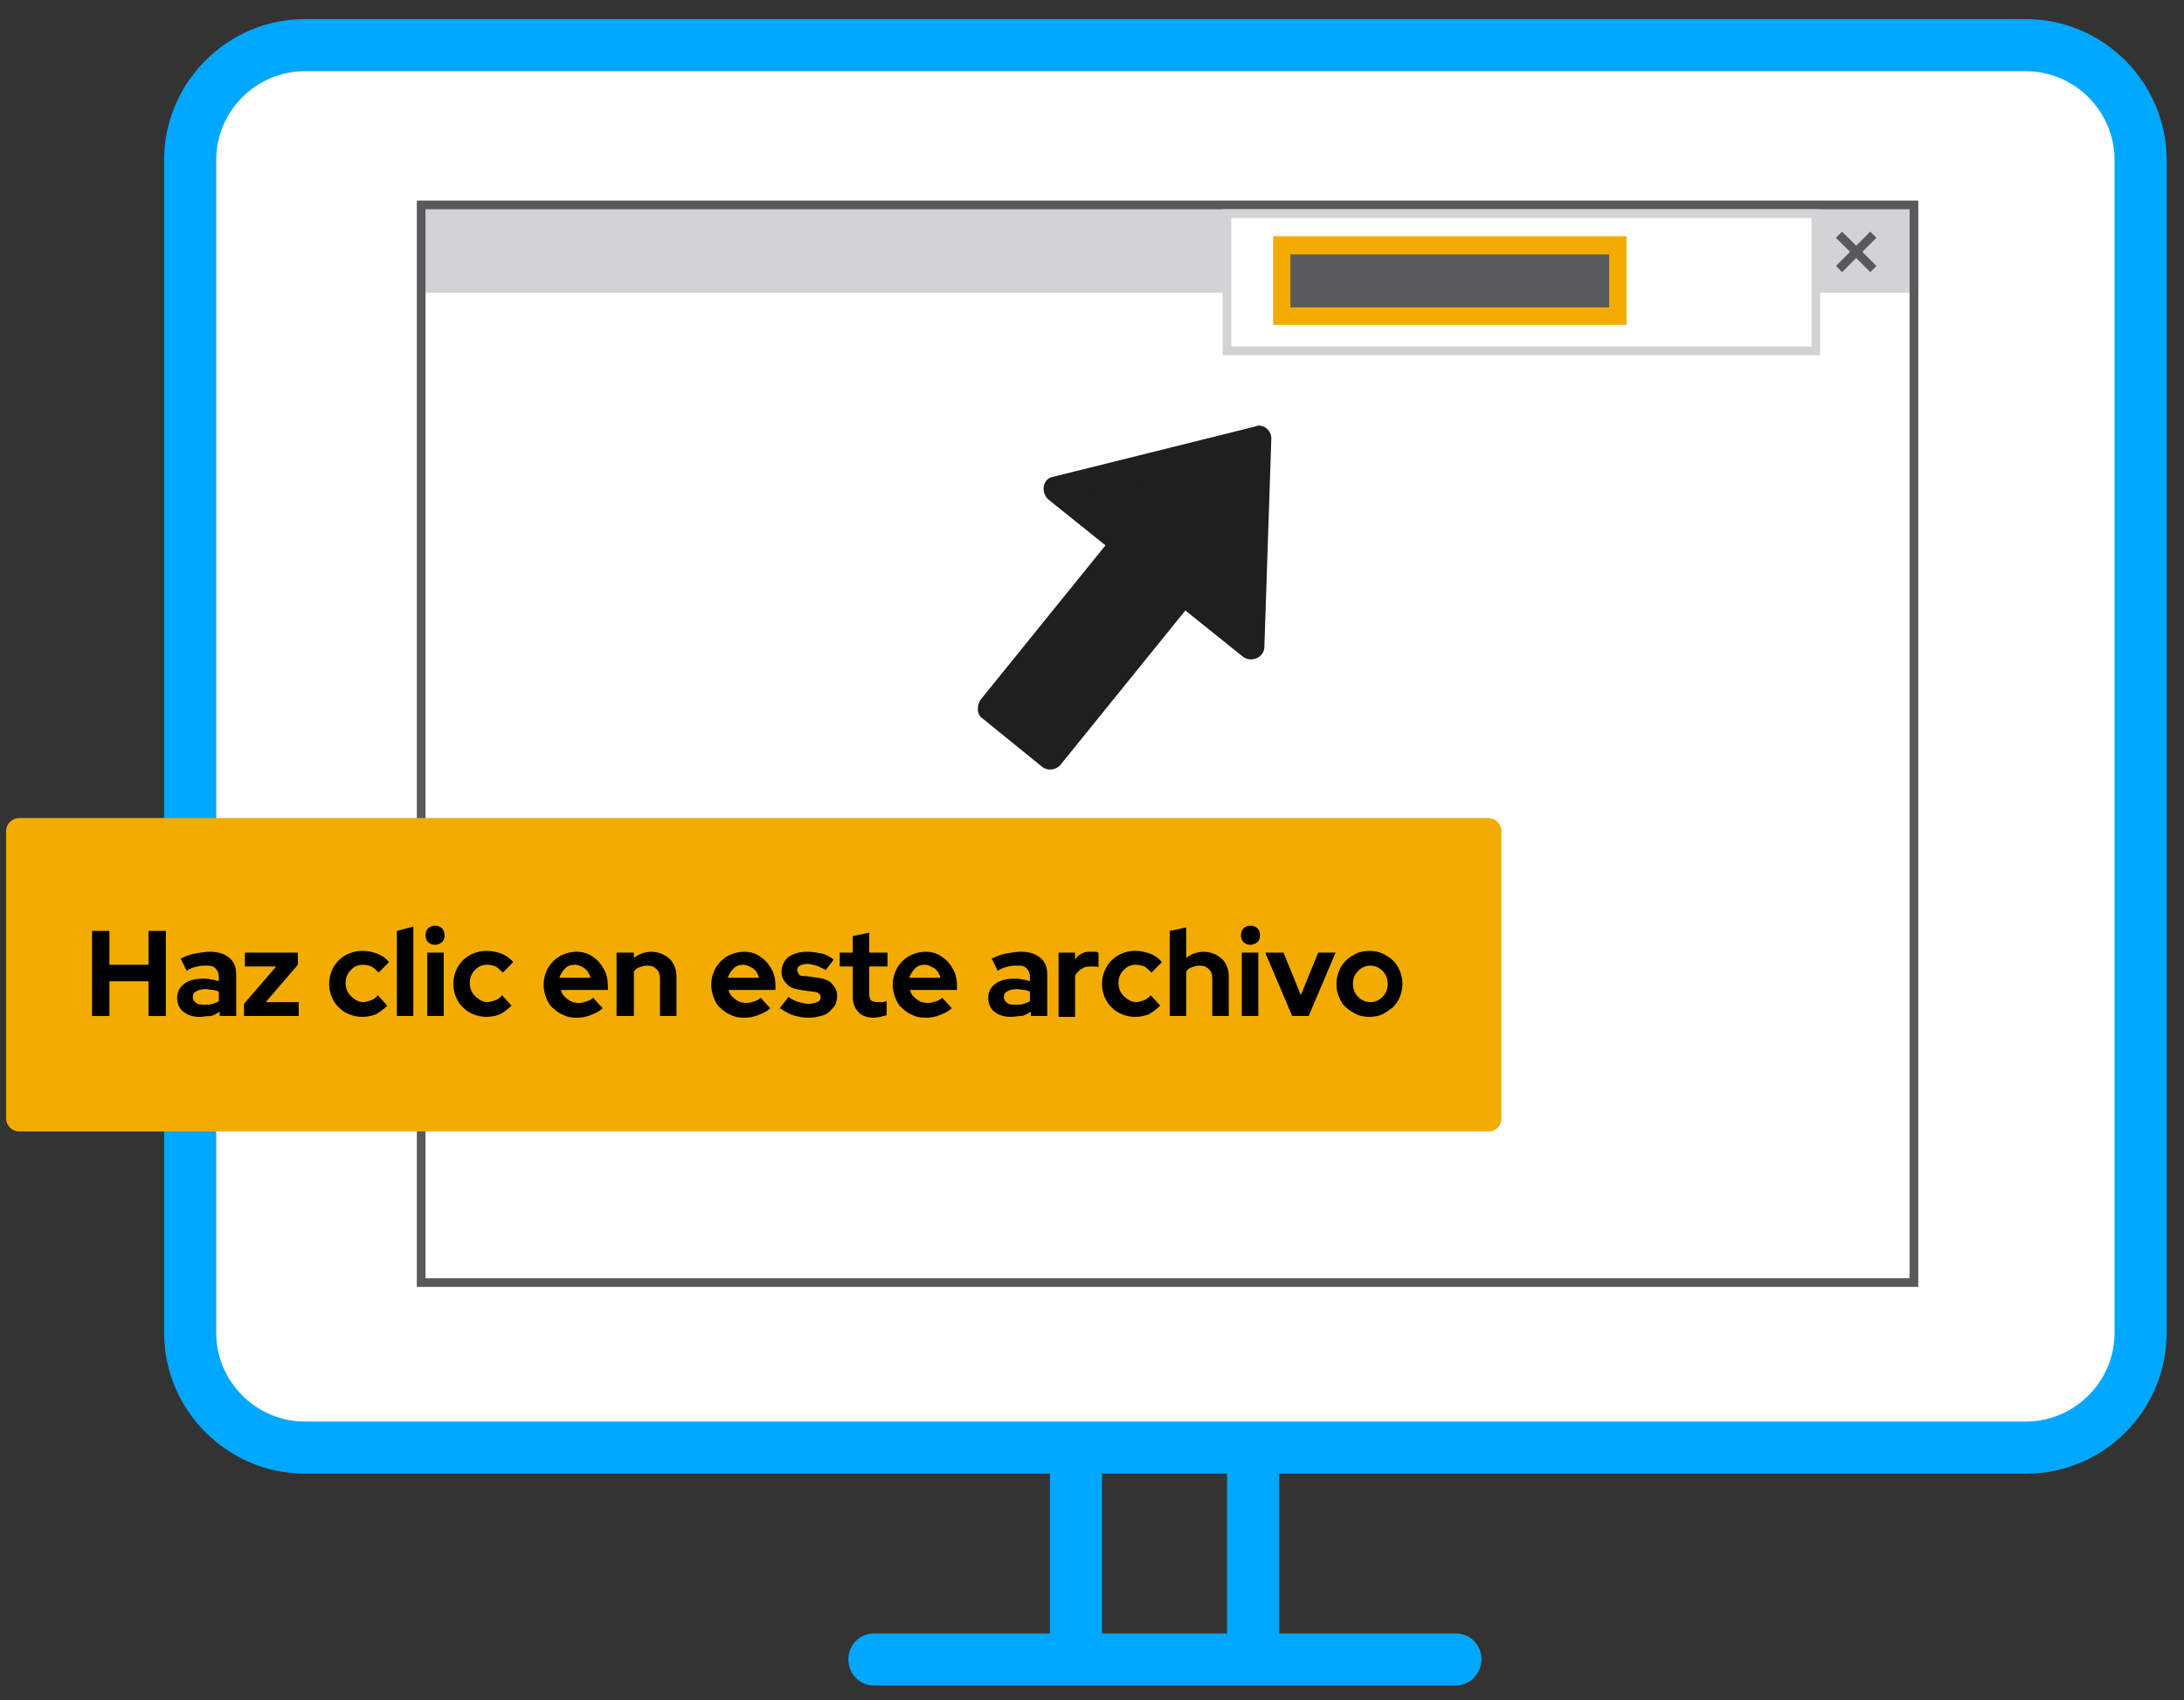 <?xml version="1.0" encoding="utf-8"?>
<!-- Generator: Adobe Illustrator 25.4.1, SVG Export Plug-In . SVG Version: 6.00 Build 0)  -->
<svg version="1.1" id="Layer_1" xmlns="http://www.w3.org/2000/svg" xmlns:xlink="http://www.w3.org/1999/xlink" x="0px" y="0px"
	 viewBox="0 0 251.5 195.8" style="enable-background:new 0 0 251.5 195.8;" xml:space="preserve">
<rect x="0" y="0" width="251.5" height="195.8" fill="#333333" stroke="none"/>
<style type="text/css">
	.st0{fill:#00A7FF;}
	.st1{fill:none;stroke:#808080;stroke-width:6;stroke-miterlimit:10;}
	.st2{fill:#FFFFFF;}
	.st3{fill:#D1D3D4;}
	.st4{fill:#58595B;}
	.st5{fill:#F2AC00;}
	.st6{fill:#1F1F1F;}
</style>
<g>
	<g>
		<g>
			<g>
				<rect x="120.9" y="166.7" class="st0" width="6" height="24.8"/>
				<rect x="141.3" y="166.7" class="st0" width="6" height="24.8"/>
			</g>
			<path class="st0" d="M167.6,194.1h-66.9c-1.7,0-3-1.3-3-3s1.3-3,3-3h66.9c1.7,0,3,1.3,3,3S169.2,194.1,167.6,194.1z"/>
			<path class="st1" d="M167.7,58.2"/>
		</g>
	</g>
	<g>
		<path class="st2" d="M233.3,166.7H35.1c-7.3,0-13.2-5.9-13.2-13.2V18.4c0-7.3,5.9-13.2,13.2-13.2h198.2c7.3,0,13.2,5.9,13.2,13.2
			v135.1C246.5,160.8,240.6,166.7,233.3,166.7z"/>
		<path class="st0" d="M233.3,169.7H35.1c-8.9,0-16.2-7.3-16.2-16.2V18.4c0-8.9,7.3-16.2,16.2-16.2h198.2c8.9,0,16.2,7.3,16.2,16.2
			v135.1C249.5,162.4,242.3,169.7,233.3,169.7z M35.1,8.2c-5.6,0-10.2,4.6-10.2,10.2v135.1c0,5.6,4.6,10.2,10.2,10.2h198.2
			c5.6,0,10.2-4.6,10.2-10.2V18.4c0-5.6-4.6-10.2-10.2-10.2H35.1z"/>
	</g>
	<g>
		<rect x="49" y="23.2" class="st3" width="171.9" height="10.5"/>
		<path class="st4" d="M220.9,148.2H48V23.1h172.9V148.2z M49,147.2h170.9V24.1H49V147.2z"/>
		<g>
			
				<rect x="213.3" y="26.2" transform="matrix(0.707 -0.707 0.707 0.707 42.091 159.66)" class="st4" width="1" height="5.6"/>
			<rect x="211" y="28.5" transform="matrix(0.707 -0.707 0.707 0.707 42.091 159.66)" class="st4" width="5.6" height="1"/>
		</g>
		<path class="st4" d="M202.9,31.5h-5.2v-4.7h5.2V31.5z M198.7,30.5h3.2v-2.7h-3.2V30.5z"/>
		<rect x="183.9" y="30.5" class="st4" width="4.8" height="1"/>
	</g>
</g>
<g>
	<g>
		<rect x="141.3" y="24.6" class="st2" width="67.8" height="15.8"/>
	</g>
</g>
<g>
	<rect x="147.6" y="28.2" class="st4" width="38.7" height="8.1"/>
	<path class="st5" d="M187.3,37.4h-40.7V27.2h40.7V37.4z M148.6,35.4h36.7v-6.1h-36.7V35.4z"/>
</g>
<path class="st3" d="M209.6,40.9h-68.8V24.1h68.8V40.9z M141.8,39.9h66.8V25.1h-66.8V39.9z"/>
<g>
	<path id="Path_105_00000181786904201783341520000017341513754528211363_" class="st6" d="M129.4,62.6l-15.3,18.9l6.9,5.6l15.3-18.9
		l7.8,6.3l0.4-12l0.4-12l-11.6,2.9l-11.6,2.9L129.4,62.6z"/>
	<path class="st6" d="M144.9,49c0.3,0,0.7,0.1,0.9,0.3c0.4,0.3,0.6,0.7,0.6,1.2l-0.8,24c0,0.6-0.4,1.1-0.9,1.3
		c-0.5,0.2-1.1,0.2-1.6-0.2l-6.6-5.3l-14.4,17.8c-0.5,0.6-1.5,0.7-2.1,0.2l-6.9-5.6c-0.3-0.2-0.5-0.6-0.5-1s0.1-0.8,0.3-1.1
		l14.4-17.8l-6.6-5.3c-0.4-0.4-0.6-0.9-0.5-1.5s0.5-1,1.1-1.1l23.3-5.8C144.7,49.1,144.8,49,144.9,49z M142.7,71.5l0.7-19L125,57.1
		l5.4,4.4c0.6,0.5,0.7,1.5,0.2,2.1l-14.4,17.8l4.6,3.7l14.4-17.8c0.5-0.6,1.5-0.7,2.1-0.2L142.7,71.5z"/>
</g>
<path class="st5" d="M171.4,94.2H2.2c-0.8,0-1.5,0.7-1.5,1.5v33.1c0,0.8,0.7,1.5,1.5,1.5h169.2c0.9,0,1.5-0.7,1.5-1.5V95.7
	C172.9,94.9,172.2,94.2,171.4,94.2z"/>
<g>
	<path d="M10.6,117v-9.8h2v3.9h4.5v-3.9h2v9.8h-2v-4h-4.5v4H10.6z"/>
	<path d="M23,117.1c-0.8,0-1.4-0.2-1.9-0.6c-0.5-0.4-0.7-1-0.7-1.6c0-0.7,0.3-1.2,0.8-1.6c0.5-0.4,1.3-0.6,2.2-0.6
		c0.3,0,0.6,0,0.9,0.1c0.3,0,0.6,0.1,0.9,0.2v-0.5c0-0.4-0.1-0.7-0.4-1s-0.6-0.3-1.1-0.3c-0.3,0-0.6,0-1,0.1
		c-0.4,0.1-0.8,0.2-1.2,0.5l-0.7-1.4c0.6-0.3,1.1-0.5,1.7-0.6s1.1-0.2,1.6-0.2c1,0,1.7,0.2,2.3,0.7s0.8,1.1,0.8,2v4.7h-1.9v-0.5
		c-0.3,0.2-0.6,0.4-1,0.5C23.8,117,23.4,117.1,23,117.1z M22.2,114.8c0,0.3,0.1,0.5,0.4,0.7c0.2,0.2,0.6,0.2,1,0.2
		c0.3,0,0.6,0,0.9-0.1c0.3-0.1,0.5-0.2,0.7-0.3v-1.1c-0.2-0.1-0.5-0.2-0.7-0.2s-0.5-0.1-0.8-0.1c-0.4,0-0.8,0.1-1,0.2
		C22.3,114.3,22.2,114.5,22.2,114.8z"/>
	<path d="M28.1,117v-1.4l3.7-4.3h-3.6v-1.6h6.1v1.4l-3.7,4.3h3.8v1.6H28.1z"/>
	<path d="M41.8,115.4c0.3,0,0.6-0.1,0.9-0.2c0.3-0.1,0.6-0.3,0.8-0.6l1.1,1.2c-0.4,0.4-0.8,0.7-1.3,1c-0.5,0.2-1.1,0.3-1.6,0.3
		c-0.5,0-1-0.1-1.5-0.3s-0.9-0.5-1.2-0.8c-0.3-0.3-0.6-0.7-0.8-1.2c-0.2-0.5-0.3-1-0.3-1.5s0.1-1,0.3-1.5c0.2-0.5,0.5-0.9,0.8-1.2
		c0.3-0.3,0.7-0.6,1.2-0.8s1-0.3,1.5-0.3c0.6,0,1.1,0.1,1.7,0.3c0.5,0.2,1,0.5,1.4,1l-1.2,1.2c-0.3-0.3-0.5-0.5-0.8-0.7
		c-0.3-0.1-0.6-0.2-1-0.2c-0.6,0-1,0.2-1.4,0.6c-0.4,0.4-0.6,0.9-0.6,1.5c0,0.6,0.2,1.1,0.6,1.5S41.3,115.4,41.8,115.4z"/>
	<path d="M47.6,106.7V117h-1.9v-9.8L47.6,106.7z"/>
	<path d="M50.1,108.8c-0.3,0-0.6-0.1-0.8-0.3c-0.2-0.2-0.3-0.5-0.3-0.8s0.1-0.6,0.3-0.8c0.2-0.2,0.5-0.3,0.8-0.3s0.6,0.1,0.8,0.3
		c0.2,0.2,0.3,0.5,0.3,0.8s-0.1,0.6-0.3,0.8C50.6,108.7,50.4,108.8,50.1,108.8z M51.1,109.7v7.3h-1.9v-7.3H51.1z"/>
	<path d="M56.1,115.4c0.3,0,0.6-0.1,0.9-0.2c0.3-0.1,0.6-0.3,0.8-0.6l1.1,1.2c-0.4,0.4-0.8,0.7-1.3,1c-0.5,0.2-1.1,0.3-1.6,0.3
		c-0.5,0-1-0.1-1.5-0.3s-0.9-0.5-1.2-0.8c-0.3-0.3-0.6-0.7-0.8-1.2c-0.2-0.5-0.3-1-0.3-1.5s0.1-1,0.3-1.5c0.2-0.5,0.5-0.9,0.8-1.2
		c0.3-0.3,0.7-0.6,1.2-0.8s1-0.3,1.5-0.3c0.6,0,1.1,0.1,1.7,0.3c0.5,0.2,1,0.5,1.4,1l-1.2,1.2c-0.3-0.3-0.5-0.5-0.8-0.7
		c-0.3-0.1-0.6-0.2-1-0.2c-0.6,0-1,0.2-1.4,0.6c-0.4,0.4-0.6,0.9-0.6,1.5c0,0.6,0.2,1.1,0.6,1.5S55.6,115.4,56.1,115.4z"/>
	<path d="M69.4,116.1c-0.4,0.4-0.9,0.6-1.4,0.8c-0.5,0.2-1,0.3-1.6,0.3c-0.6,0-1.1-0.1-1.5-0.3c-0.5-0.2-0.9-0.5-1.2-0.8
		c-0.4-0.3-0.6-0.7-0.8-1.2c-0.2-0.5-0.3-1-0.3-1.5c0-0.5,0.1-1,0.3-1.5c0.2-0.5,0.5-0.9,0.8-1.2c0.3-0.3,0.7-0.6,1.2-0.8
		s1-0.3,1.5-0.3c0.5,0,1,0.1,1.4,0.3c0.4,0.2,0.8,0.5,1.1,0.8s0.6,0.8,0.8,1.2c0.2,0.5,0.3,1,0.3,1.6v0.5h-5.4
		c0.1,0.5,0.4,0.8,0.8,1.1c0.4,0.3,0.8,0.4,1.3,0.4c0.3,0,0.6-0.1,0.9-0.2c0.3-0.1,0.5-0.2,0.7-0.4L69.4,116.1z M66.2,111.1
		c-0.4,0-0.8,0.1-1.1,0.4c-0.3,0.3-0.5,0.6-0.7,1.1H68c-0.1-0.4-0.3-0.8-0.7-1.1C67,111.3,66.6,111.1,66.2,111.1z"/>
	<path d="M71,117v-7.3H73v0.6c0.3-0.2,0.6-0.4,0.9-0.5c0.3-0.1,0.7-0.2,1.1-0.2c0.8,0,1.5,0.3,2.1,0.8c0.5,0.5,0.8,1.2,0.8,2.1v4.5
		H76v-4.3c0-0.5-0.1-0.8-0.4-1.1c-0.3-0.3-0.6-0.4-1.1-0.4c-0.3,0-0.6,0.1-0.9,0.2c-0.3,0.1-0.5,0.3-0.6,0.5v5.1H71z"/>
	<path d="M88.7,116.1c-0.4,0.4-0.9,0.6-1.4,0.8c-0.5,0.2-1,0.3-1.6,0.3c-0.6,0-1.1-0.1-1.5-0.3c-0.5-0.2-0.9-0.5-1.2-0.8
		c-0.4-0.3-0.6-0.7-0.8-1.2c-0.2-0.5-0.3-1-0.3-1.5c0-0.5,0.1-1,0.3-1.5c0.2-0.5,0.5-0.9,0.8-1.2c0.3-0.3,0.7-0.6,1.2-0.8
		s1-0.3,1.5-0.3c0.5,0,1,0.1,1.4,0.3c0.4,0.2,0.8,0.5,1.1,0.8s0.6,0.8,0.8,1.2c0.2,0.5,0.3,1,0.3,1.6v0.5h-5.4
		c0.1,0.5,0.4,0.8,0.8,1.1c0.4,0.3,0.8,0.4,1.3,0.4c0.3,0,0.6-0.1,0.9-0.2c0.3-0.1,0.5-0.2,0.7-0.4L88.7,116.1z M85.6,111.1
		c-0.4,0-0.8,0.1-1.1,0.4c-0.3,0.3-0.5,0.6-0.7,1.1h3.6c-0.1-0.4-0.3-0.8-0.7-1.1C86.3,111.3,86,111.1,85.6,111.1z"/>
	<path d="M89.8,116.1l1-1.3c0.4,0.3,0.8,0.5,1.2,0.6c0.4,0.1,0.8,0.2,1.1,0.2c0.4,0,0.8-0.1,1-0.2c0.3-0.1,0.4-0.3,0.4-0.6
		c0-0.2-0.1-0.3-0.2-0.4c-0.1-0.1-0.4-0.2-0.7-0.2l-1.4-0.2c-0.7-0.1-1.3-0.3-1.6-0.7c-0.4-0.4-0.6-0.8-0.6-1.4
		c0-0.7,0.3-1.3,0.8-1.7c0.6-0.4,1.3-0.6,2.2-0.6c0.5,0,1.1,0.1,1.6,0.2s1,0.4,1.4,0.7l-0.9,1.2c-0.4-0.2-0.8-0.4-1.1-0.5
		c-0.4-0.1-0.7-0.2-1.1-0.2c-0.3,0-0.6,0.1-0.8,0.2s-0.3,0.3-0.3,0.5c0,0.2,0.1,0.3,0.2,0.5s0.4,0.2,0.8,0.2l1.4,0.2
		c0.7,0.1,1.3,0.3,1.6,0.7c0.4,0.4,0.6,0.8,0.6,1.4c0,0.3-0.1,0.7-0.2,1c-0.2,0.3-0.4,0.5-0.7,0.8s-0.6,0.4-1,0.5s-0.8,0.2-1.3,0.2
		c-0.7,0-1.3-0.1-1.9-0.3S90.3,116.4,89.8,116.1z"/>
	<path d="M98.2,114.9v-3.6h-1.5v-1.6h1.5v-1.9l1.9-0.4v2.3h2.1v1.6h-2.1v3.2c0,0.3,0.1,0.6,0.2,0.7c0.1,0.1,0.4,0.2,0.8,0.2
		c0.2,0,0.3,0,0.5,0s0.3-0.1,0.5-0.1v1.6c-0.2,0.1-0.5,0.1-0.7,0.2c-0.3,0-0.5,0.1-0.7,0.1c-0.8,0-1.4-0.2-1.8-0.6
		S98.2,115.6,98.2,114.9z"/>
	<path d="M109.6,116.1c-0.4,0.4-0.9,0.6-1.4,0.8c-0.5,0.2-1,0.3-1.6,0.3c-0.6,0-1.1-0.1-1.5-0.3c-0.5-0.2-0.9-0.5-1.2-0.8
		c-0.4-0.3-0.6-0.7-0.8-1.2c-0.2-0.5-0.3-1-0.3-1.5c0-0.5,0.1-1,0.3-1.5c0.2-0.5,0.5-0.9,0.8-1.2c0.3-0.3,0.7-0.6,1.2-0.8
		s1-0.3,1.5-0.3c0.5,0,1,0.1,1.4,0.3c0.4,0.2,0.8,0.5,1.1,0.8s0.6,0.8,0.8,1.2c0.2,0.5,0.3,1,0.3,1.6v0.5h-5.4
		c0.1,0.5,0.4,0.8,0.8,1.1c0.4,0.3,0.8,0.4,1.3,0.4c0.3,0,0.6-0.1,0.9-0.2c0.3-0.1,0.5-0.2,0.7-0.4L109.6,116.1z M106.5,111.1
		c-0.4,0-0.8,0.1-1.1,0.4c-0.3,0.3-0.5,0.6-0.7,1.1h3.6c-0.1-0.4-0.3-0.8-0.7-1.1C107.2,111.3,106.9,111.1,106.5,111.1z"/>
	<path d="M116.4,117.1c-0.8,0-1.4-0.2-1.9-0.6c-0.5-0.4-0.7-1-0.7-1.6c0-0.7,0.3-1.2,0.8-1.6c0.5-0.4,1.3-0.6,2.2-0.6
		c0.3,0,0.6,0,0.9,0.1c0.3,0,0.6,0.1,0.9,0.2v-0.5c0-0.4-0.1-0.7-0.4-1s-0.6-0.3-1.1-0.3c-0.3,0-0.6,0-1,0.1
		c-0.4,0.1-0.8,0.2-1.2,0.5l-0.7-1.4c0.6-0.3,1.1-0.5,1.7-0.6s1.1-0.2,1.6-0.2c1,0,1.7,0.2,2.3,0.7s0.8,1.1,0.8,2v4.7h-1.9v-0.5
		c-0.3,0.2-0.6,0.4-1,0.5C117.2,117,116.8,117.1,116.4,117.1z M115.6,114.8c0,0.3,0.1,0.5,0.4,0.7c0.2,0.2,0.6,0.2,1,0.2
		c0.3,0,0.6,0,0.9-0.1c0.3-0.1,0.5-0.2,0.7-0.3v-1.1c-0.2-0.1-0.5-0.2-0.7-0.2s-0.5-0.1-0.8-0.1c-0.4,0-0.8,0.1-1,0.2
		C115.7,114.3,115.6,114.5,115.6,114.8z"/>
	<path d="M121.9,117v-7.3h1.9v0.8c0.2-0.3,0.5-0.6,0.8-0.7c0.3-0.2,0.7-0.2,1.1-0.2c0.2,0,0.3,0,0.5,0c0.1,0,0.2,0.1,0.3,0.1v1.7
		c-0.1-0.1-0.3-0.1-0.5-0.1c-0.2,0-0.3,0-0.5,0c-0.4,0-0.7,0.1-1,0.3c-0.3,0.2-0.6,0.5-0.7,0.8v4.7H121.9z"/>
	<path d="M130.8,115.4c0.3,0,0.6-0.1,0.9-0.2c0.3-0.1,0.6-0.3,0.8-0.6l1.1,1.2c-0.4,0.4-0.8,0.7-1.3,1c-0.5,0.2-1.1,0.3-1.6,0.3
		c-0.5,0-1-0.1-1.5-0.3s-0.9-0.5-1.2-0.8c-0.3-0.3-0.6-0.7-0.8-1.2c-0.2-0.5-0.3-1-0.3-1.5s0.1-1,0.3-1.5c0.2-0.5,0.5-0.9,0.8-1.2
		c0.3-0.3,0.7-0.6,1.2-0.8s1-0.3,1.5-0.3c0.6,0,1.1,0.1,1.7,0.3c0.5,0.2,1,0.5,1.4,1l-1.2,1.2c-0.3-0.3-0.5-0.5-0.8-0.7
		c-0.3-0.1-0.6-0.2-1-0.2c-0.6,0-1,0.2-1.4,0.6c-0.4,0.4-0.6,0.9-0.6,1.5c0,0.6,0.2,1.1,0.6,1.5S130.3,115.4,130.8,115.4z"/>
	<path d="M134.7,117v-9.8l1.9-0.4v3.5c0.3-0.2,0.6-0.4,0.9-0.5c0.3-0.1,0.7-0.2,1.1-0.2c0.8,0,1.5,0.3,2.1,0.8
		c0.5,0.5,0.8,1.2,0.8,2.1v4.5h-1.9v-4.3c0-0.5-0.1-0.8-0.4-1.1c-0.3-0.3-0.6-0.4-1.1-0.4c-0.3,0-0.6,0.1-0.9,0.2
		c-0.3,0.1-0.5,0.3-0.6,0.5v5.1H134.7z"/>
	<path d="M144,108.8c-0.3,0-0.6-0.1-0.8-0.3c-0.2-0.2-0.3-0.5-0.3-0.8s0.1-0.6,0.3-0.8c0.2-0.2,0.5-0.3,0.8-0.3s0.6,0.1,0.8,0.3
		c0.2,0.2,0.3,0.5,0.3,0.8s-0.1,0.6-0.3,0.8C144.5,108.7,144.3,108.8,144,108.8z M144.9,109.7v7.3H143v-7.3H144.9z"/>
	<path d="M148.8,117l-3.1-7.3h2.1l2,4.9l2-4.9h2l-3.1,7.3H148.8z"/>
	<path d="M153.9,113.3c0-0.5,0.1-1,0.3-1.5c0.2-0.5,0.5-0.9,0.8-1.2s0.8-0.6,1.2-0.8s1-0.3,1.5-0.3s1.1,0.1,1.5,0.3s0.9,0.5,1.2,0.8
		s0.6,0.7,0.8,1.2c0.2,0.5,0.3,1,0.3,1.5s-0.1,1-0.3,1.5c-0.2,0.5-0.5,0.9-0.8,1.2c-0.4,0.3-0.8,0.6-1.2,0.8s-1,0.3-1.5,0.3
		s-1.1-0.1-1.5-0.3s-0.9-0.5-1.2-0.8c-0.4-0.3-0.6-0.7-0.8-1.2C154,114.4,153.9,113.9,153.9,113.3z M157.8,115.4
		c0.6,0,1-0.2,1.4-0.6s0.6-0.9,0.6-1.5c0-0.6-0.2-1.1-0.6-1.5s-0.9-0.6-1.4-0.6s-1,0.2-1.4,0.6s-0.6,0.9-0.6,1.5
		c0,0.6,0.2,1.1,0.6,1.5S157.3,115.4,157.8,115.4z"/>
</g>
</svg>
